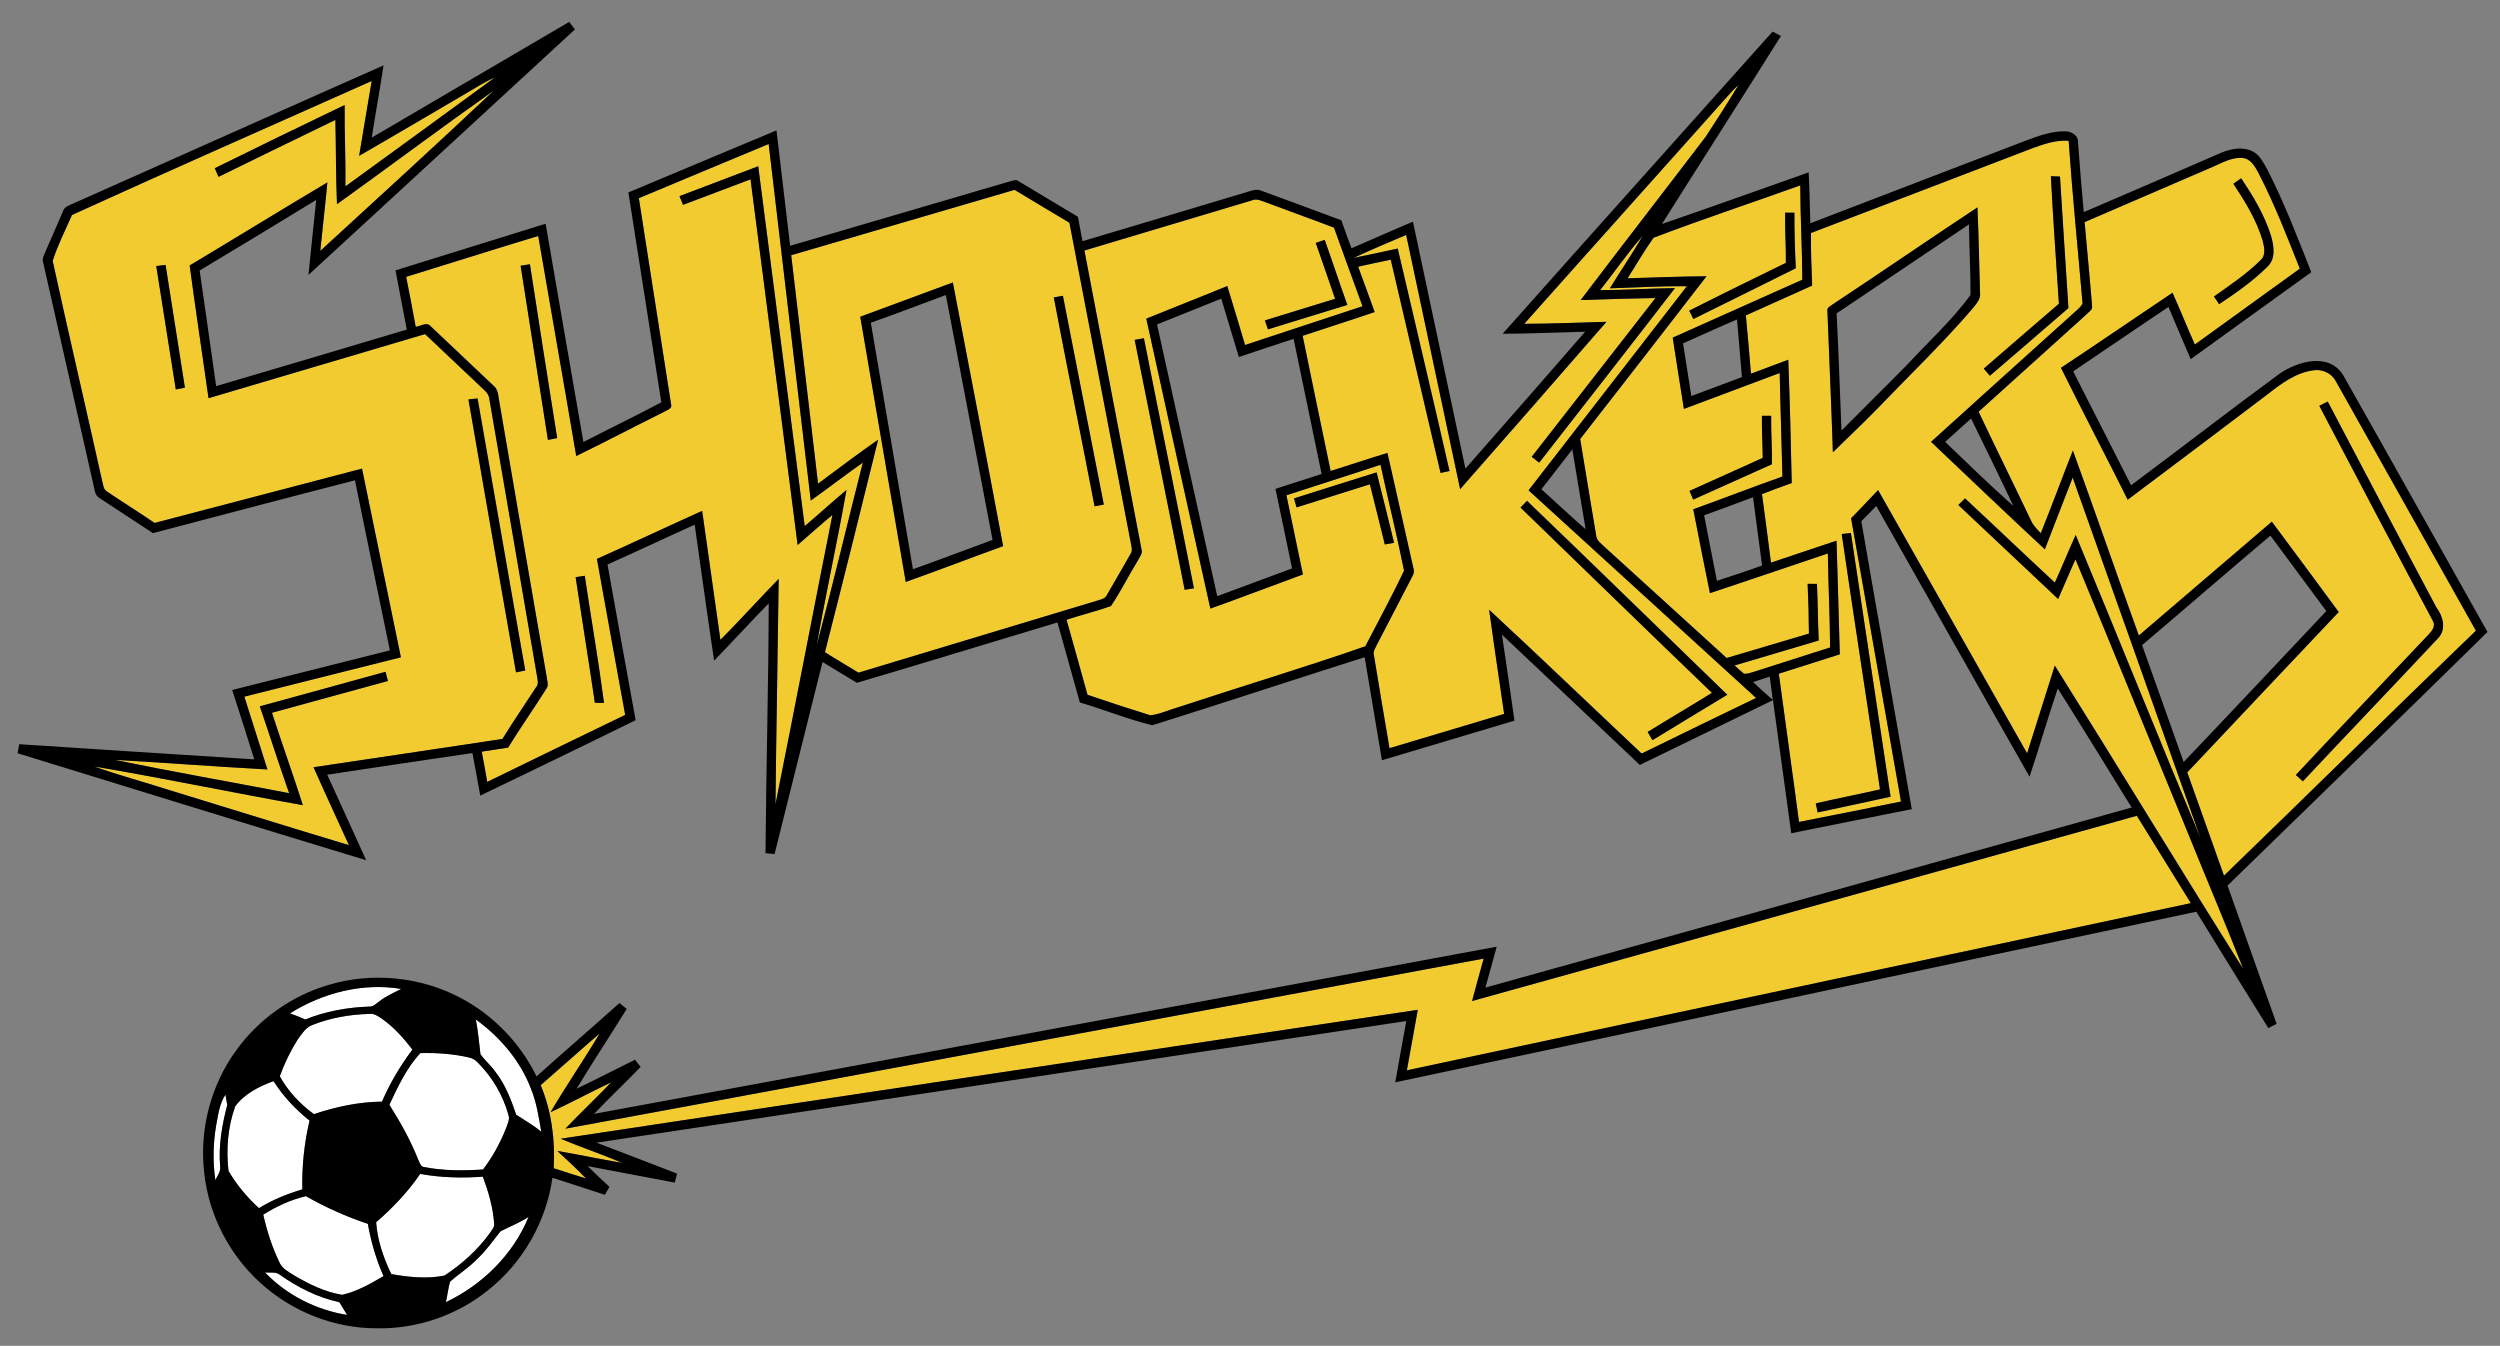 <?xml version="1.0" encoding="utf-8"?>
<!-- Generator: Adobe Illustrator 17.0.0, SVG Export Plug-In . SVG Version: 6.00 Build 0)  -->
<!DOCTYPE svg PUBLIC "-//W3C//DTD SVG 1.1//EN" "http://www.w3.org/Graphics/SVG/1.1/DTD/svg11.dtd">
<svg version="1.1" id="Layer_1" xmlns="http://www.w3.org/2000/svg" xmlns:xlink="http://www.w3.org/1999/xlink" x="0px" y="0px"
	 width="200px" height="107.666px" viewBox="0 0 200 107.666" style="enable-background:new 0 0 200 107.666;" xml:space="preserve"
	>
<rect x="0" y="0" width="200" height="107.666" fill="#808080" stroke="none"/>
<path id="fill" style="fill:#FFFFFF;" d="M24.427,81.56c-0.403-0.185-0.814-0.341-1.23-0.488c2.624-1.65,5.817-2.47,8.9-1.959
	c-0.594,0.318-1.229,0.574-1.758,1.001c-0.252,0.178-0.478,0.442-0.817,0.414C27.78,80.591,26.044,80.902,24.427,81.56z
	 M25.113,89.132c1.755-0.592,3.588-0.981,5.447-1.001c0.635-1.484,1.47-2.872,2.433-4.165c-0.711-0.924-1.498-1.81-2.459-2.481
	c-0.297-0.196-0.608-0.429-0.985-0.371c-1.548,0.038-3.101,0.307-4.545,0.88c-0.542,0.187-0.851,0.707-1.176,1.146
	c-0.585,0.929-1.074,1.923-1.443,2.958C23.046,87.304,24.002,88.327,25.113,89.132z M38.067,81.556
	c0.177,0.919,0.259,1.851,0.369,2.776c0.35,0.509,0.838,0.904,1.194,1.413c0.794,1.012,1.255,2.228,1.667,3.435
	c0.67,0.446,1.386,0.838,2.007,1.363c-0.203-1.156-0.371-2.334-0.819-3.427C41.634,84.861,40,82.961,38.067,81.556z M33.45,92.759
	c0.121,0.227,0.178,0.594,0.507,0.61c1.54,0.303,3.124,0.291,4.687,0.19c0.769-1.01,1.38-2.136,1.849-3.313
	c0.109-0.347,0.323-0.711,0.176-1.077c-0.435-1.564-1.291-3.002-2.434-4.153c-0.19-0.189-0.413-0.362-0.684-0.411
	c-1.285-0.299-2.615-0.393-3.93-0.355c-1.087,1.18-1.795,2.681-2.471,4.132C32.031,89.777,32.843,91.223,33.45,92.759z
	 M24.766,89.647c-1.127-0.891-2.109-1.944-2.883-3.156c-1.149,0.415-2.323,1.01-3.064,2.01c-0.594,1.641-0.741,3.449-0.539,5.172
	c0.65,1.111,1.486,2.114,2.439,2.981c1.078-0.669,2.255-1.144,3.468-1.504C24.149,93.3,24.338,91.447,24.766,89.647z M18.036,87.575
	c-0.467,0.696-0.575,1.546-0.726,2.352c-0.265,1.479-0.295,2.996-0.084,4.482c0.169-0.353,0.455-0.693,0.384-1.111
	c-0.137-1.654,0.151-3.302,0.57-4.896C18.145,88.193,18.073,87.78,18.036,87.575z M39.161,98.687c0.135-0.246,0.4-0.461,0.374-0.759
	c-0.083-1.307-0.454-2.572-0.906-3.794c-1.674,0.12-3.362,0.082-5.016-0.221c-0.982,1.452-2.207,2.72-3.523,3.869
	c0.107,1.44,0.582,2.845,1.214,4.143c1.396,0.25,2.859,0.404,4.256,0.12C36.937,101.142,38.187,100.019,39.161,98.687z
	 M24.474,95.692c-1.217,0.288-2.359,0.817-3.415,1.482c0.303,1.342,0.727,2.659,1.335,3.896c0.235,0.462,0.73,0.695,1.143,0.97
	c1.192,0.697,2.471,1.334,3.843,1.549c1.191-0.276,2.26-0.889,3.303-1.497c-0.592-1.339-1.001-2.747-1.255-4.184
	C27.706,97.335,26.048,96.59,24.474,95.692z M38.206,100.687c-0.66,0.7-1.486,1.206-2.199,1.847
	c-0.157,0.535-0.211,1.094-0.341,1.641c2.93-1.388,5.383-3.808,6.624-6.824c-0.712,0.459-1.497,0.773-2.246,1.151
	C39.445,99.241,38.908,100.037,38.206,100.687z M22.358,101.959c-0.337-0.24-0.778-0.122-1.159-0.163
	c1.741,1.811,4.093,3.003,6.57,3.398c-0.208-0.341-0.417-0.678-0.622-1.019C25.413,103.799,23.797,102.984,22.358,101.959z"/>
<path id="color1" style="fill:#F2CB31;" d="M42.891,54.971c0.181-0.194,0.144-0.457,0.101-0.694
	c-1.279-7.431-2.561-14.865-3.834-22.3c-0.025-0.321-0.194-0.589-0.438-0.793c-1.571-1.483-3.146-2.966-4.713-4.456
	c-5.776,1.703-11.547,3.425-17.324,5.127c-0.505-3.539-1.033-7.075-1.511-10.618c3.68-2.203,7.334-4.452,11.02-6.647
	c-0.169,1.829-0.39,3.654-0.569,5.482c4.642-4.261,9.302-8.507,13.886-12.83c-4.219,2.98-8.352,6.083-12.55,9.093
	c-0.1-2.246-0.072-4.496-0.129-6.742c-3.116,1.521-6.242,3.019-9.35,4.556c-0.1-0.23-0.2-0.461-0.298-0.692
	c3.45-1.709,6.918-3.388,10.391-5.057c-0.021,2.17,0.086,4.338,0.063,6.508c3.983-2.9,7.974-5.789,11.941-8.705
	c-0.851,0.363-1.617,0.886-2.419,1.342c-2.811,1.639-5.608,3.3-8.427,4.922c0.338-1.993,0.66-3.993,1.004-5.988
	c-7.993,3.571-16.015,7.085-23.973,10.718c-0.535,1.213-1.153,2.418-1.547,3.675c1.281,5.867,2.651,11.716,3.953,17.578
	c0.097,0.291,0.078,0.683,0.376,0.861c1.264,0.857,2.564,1.661,3.825,2.524c5.53-1.455,11.061-2.9,16.593-4.346
	c1.042,5.03,2.065,10.065,3.111,15.095c-4.177,1.038-8.346,2.108-12.524,3.148c0.6,1.946,1.244,3.877,1.847,5.823
	c-4.08-0.221-8.152-0.538-12.23-0.769c4.641,0.953,9.31,1.773,13.965,2.666c-0.814-2.306-1.552-4.634-2.346-6.946
	c3.357-0.913,6.707-1.842,10.057-2.763c0.066,0.243,0.132,0.487,0.195,0.733c-3.096,0.842-6.185,1.698-9.278,2.545
	c0.798,2.472,1.681,4.918,2.471,7.392c-5.571-0.995-11.114-2.149-16.688-3.095c1.957,0.703,3.972,1.236,5.954,1.872
	c4.806,1.467,9.601,2.974,14.416,4.419c-0.94-2.08-1.905-4.145-2.828-6.231c5.035-0.761,10.074-1.488,15.106-2.26
	C41.056,57.712,41.996,56.356,42.891,54.971z M14.063,31.157c-0.523-3.29-1.04-6.583-1.564-9.873
	c0.187-0.024,0.562-0.07,0.747-0.094c0.51,3.274,1.042,6.545,1.547,9.82C14.609,31.047,14.245,31.121,14.063,31.157z M38.206,31.874
	c1.284,7.253,2.524,14.514,3.815,21.765c-0.185,0.038-0.556,0.113-0.741,0.151c-1.272-7.277-2.554-14.554-3.806-21.835
	C37.657,31.936,38.023,31.895,38.206,31.874z M134.953,22.895c-2.059-0.013-4.113,0.098-6.167,0.172
	c0.867-1.406,1.8-2.776,2.633-4.201c-1.229,1.37-2.261,2.908-3.407,4.344c1.996,0,3.989-0.141,5.988-0.164
	c-3.602,4.673-7.238,9.315-10.865,13.967c-0.201-0.155-0.399-0.313-0.6-0.467c3.308-4.231,6.598-8.474,9.902-12.703
	c-1.994,0.03-3.988,0.094-5.983,0.163c3.315-4.377,6.684-8.712,10.009-13.076c0.891-1.364,1.774-2.736,2.615-4.131
	c-0.331,0.295-0.631,0.622-0.923,0.953c-5.398,6.06-10.824,12.09-16.212,18.152c2.191,0,4.382-0.101,6.575-0.16
	c-3.884,4.479-7.8,8.933-11.708,13.39c-1.437-6.78-2.881-13.559-4.317-20.34c-1.41,0.599-2.819,1.195-4.209,1.839
	c1.183-0.236,2.358-0.492,3.536-0.75c1.376,5.934,2.791,11.858,4.141,17.799c-0.179,0.038-0.536,0.116-0.717,0.154
	c-1.337-5.685-2.657-11.371-3.984-17.059c-0.873,0.181-1.743,0.361-2.609,0.559c0.45,1.207,0.884,2.418,1.321,3.629
	c-1.912,0.656-3.843,1.254-5.76,1.901c0.731,3.608,1.495,7.208,2.239,10.813c1.519-0.473,3.022-0.983,4.546-1.445
	c0.686,3.11,1.412,6.214,2.098,9.324c0.076,0.246-0.08,0.473-0.178,0.686c-0.928,1.769-1.828,3.553-2.758,5.318
	c-0.118,0.268-0.337,0.543-0.246,0.855c0.409,2.479,0.819,4.959,1.248,7.437c3.058-0.909,6.112-1.825,9.169-2.742
	c-0.398-2.778-0.824-5.551-1.199-8.334c4.1,3.801,8.131,7.676,12.2,11.505c3.049-1.486,6.098-2.974,9.154-4.444
	c-6.056-5.549-12.141-11.066-18.201-16.611C126.508,33.782,130.727,28.336,134.953,22.895z M138.185,55.581
	c-1.992,1.213-3.996,2.411-5.983,3.632c-0.131-0.218-0.261-0.437-0.389-0.653c1.706-1.059,3.438-2.072,5.145-3.131
	c-5.126-4.917-10.208-9.887-15.317-14.824c0.131-0.136,0.392-0.404,0.523-0.538C127.523,45.215,132.842,50.411,138.185,55.581z
	 M166.038,44.749c-0.482,1.048-0.915,2.117-1.388,3.17c-2.653-2.516-5.332-5.006-7.984-7.521c0.175-0.178,0.355-0.352,0.535-0.529
	c2.406,2.234,4.776,4.508,7.188,6.739c0.57-1.263,1.093-2.551,1.666-3.813c3.357,8.063,6.606,16.173,9.976,24.231
	c-3.389-9.612-6.811-19.214-10.217-28.819c-0.756,1.91-1.478,3.827-2.226,5.739c-3.058-2.843-6.074-5.728-9.105-8.599
	c3.709-3.362,7.43-6.715,11.148-10.065c0.328-0.323,0.741-0.585,0.975-0.992c-0.373-4.343-0.815-8.678-1.115-13.028
	c-1.01-0.077-1.983,0.261-2.914,0.601c-5.899,2.261-11.793,4.526-17.696,6.776c-0.029,1.401,0.045,2.804,0.091,4.205
	c-1.761,0.812-3.54,1.58-5.304,2.389c0.143,1.554,0.288,3.107,0.408,4.664c0.995-0.37,1.989-0.749,2.986-1.118
	c0.123,3.285,0.21,6.577,0.277,9.864c-0.798,0.283-1.592,0.577-2.38,0.888c0.241,1.827,0.494,3.651,0.72,5.48
	c1.751-0.578,3.493-1.179,5.244-1.757c0.104,3.03,0.169,6.062,0.261,9.091c-1.628,0.514-3.254,1.027-4.878,1.551
	c0.525,3.955,1.097,7.903,1.615,11.858c2.723-0.531,5.441-1.079,8.159-1.632c-1.333-7.552-2.655-15.109-3.993-22.661
	c0.735-0.737,1.437-1.507,2.16-2.256c3.986,7.013,7.939,14.044,11.922,21.06c0.745-2.338,1.477-4.68,2.217-7.019
	c5.061,8.067,9.994,16.223,15.077,24.273c-1.476-3.765-3.064-7.486-4.577-11.236C171.929,59.108,169.017,51.916,166.038,44.749z
	 M164.712,24.3c-0.219-3.399-0.471-6.8-0.643-10.202c0.183,0.006,0.547,0.017,0.73,0.024c0.215,3.508,0.449,7.014,0.676,10.523
	c-2.095,1.805-4.182,3.622-6.287,5.417c-0.121-0.144-0.365-0.43-0.486-0.573C160.698,27.754,162.707,26.027,164.712,24.3z
	 M151.246,63.737c-1.94,0.434-3.889,0.838-5.832,1.257c-0.038-0.179-0.116-0.544-0.155-0.723c1.709-0.393,3.43-0.73,5.141-1.119
	c-1.009-6.813-2.073-13.616-3.064-20.431c0.185-0.02,0.554-0.06,0.737-0.081C149.116,49.674,150.193,56.703,151.246,63.737z
	 M150.183,32.698c-1.158,1.191-2.371,2.321-3.553,3.487c-0.119-3.765-0.297-7.524-0.437-11.289
	c-0.072-0.309,0.291-0.423,0.475-0.581c3.859-2.55,7.668-5.174,11.528-7.725c0.101,2.28,0.136,4.563,0.206,6.845
	c0.078,0.554-0.39,0.951-0.688,1.356C155.331,27.548,152.703,30.072,150.183,32.698z M64.861,40.049
	c-1.138-9.507-2.235-19.02-3.368-28.526c-3.468,1.428-6.921,2.895-10.385,4.332c0.844,5.488,1.728,10.972,2.574,16.458
	c0.14,0.419-0.375,0.495-0.626,0.669c-2.326,1.155-4.625,2.365-6.958,3.501c-0.995-5.871-2.036-11.735-3.04-17.606
	c-3.53,1.07-7.042,2.188-10.565,3.271c0.263,1.33,0.526,2.659,0.764,3.994c0.393-0.036,0.878-0.423,1.195-0.043
	c1.674,1.587,3.347,3.175,5.026,4.753c0.429,0.346,0.377,0.937,0.491,1.424c1.251,7.296,2.502,14.59,3.767,21.882
	c0.029,0.307,0.184,0.663-0.03,0.942c-0.994,1.585-2.077,3.116-3.058,4.71c-0.703,0.113-1.408,0.21-2.108,0.322
	c0.154,0.804,0.3,1.613,0.438,2.422c3.671-1.802,7.358-3.576,11.037-5.361c-0.754-4.16-1.52-8.318-2.262-12.48
	c2.818-1.259,5.61-2.577,8.42-3.843c0.479,3.439,0.984,6.878,1.461,10.321c1.583-1.598,3.096-3.269,4.662-4.885
	c-0.073,6.01-0.194,12.016-0.257,18.024c1.545-7.706,3.025-15.429,4.556-23.139c-0.947,0.783-1.848,1.615-2.784,2.409
	c-1.247-9.753-2.512-19.501-3.769-29.252c-1.801,0.674-3.596,1.363-5.397,2.041c-0.072-0.174-0.216-0.523-0.287-0.697
	c2.099-0.798,4.202-1.589,6.301-2.392c1.248,9.595,2.468,19.194,3.719,28.79c1.122-0.953,2.211-1.946,3.342-2.891
	c-0.737,4.159-1.652,8.285-2.385,12.441c1.293-4.86,2.452-9.754,3.688-14.629C67.619,37.998,66.258,39.05,64.861,40.049z
	 M43.833,35.193c-0.735-4.645-1.457-9.29-2.185-13.934c0.247-0.041,0.496-0.081,0.746-0.119c0.716,4.638,1.439,9.276,2.18,13.91
	C44.39,35.086,44.02,35.159,43.833,35.193z M48.321,56.234c-0.184-0.003-0.55-0.009-0.733-0.012
	c-0.491-3.351-1.038-6.696-1.539-10.048c0.242-0.038,0.488-0.077,0.732-0.112C47.287,49.454,47.876,52.834,48.321,56.234z
	 M186.901,30.557c-0.314-0.641-1.026-1.025-1.736-0.943c-1.496,0.16-2.724,1.12-3.872,2.016c-3.691,2.784-7.374,5.578-11.077,8.349
	c-1.76-3.528-3.595-7.017-5.338-10.554c2.99-1.979,5.943-4.013,8.922-6.006c0.625,1.367,1.167,2.771,1.789,4.142
	c2.793-2.032,5.605-4.034,8.397-6.067c-1.019-2.566-2.016-5.146-3.281-7.602c-0.288-0.538-0.622-1.195-1.309-1.259
	c-0.866-0.062-1.641,0.398-2.408,0.729c-3.406,1.467-6.813,2.938-10.22,4.407c0.195,2.242,0.421,4.483,0.599,6.725
	c0.053,0.288-0.262,0.442-0.418,0.629c-2.893,2.601-5.777,5.205-8.66,7.816c1.376,2.912,2.813,5.798,4.192,8.709
	c0.174,0.396,0.49,0.698,0.781,1.01c0.885-2.193,1.697-4.415,2.568-6.614c1.793,4.921,3.494,9.872,5.278,14.795
	c3.542-3.038,7.091-6.069,10.638-9.105c1.795,2.4,3.574,4.814,5.352,7.227c-4.048,4.27-8.078,8.555-12.118,12.831
	c0.995,2.749,1.951,5.51,2.938,8.261c6.74-6.51,13.404-13.099,20.153-19.597C194.345,43.827,190.631,37.186,186.901,30.557z
	 M181.02,19.275c-0.489-1.655-1.402-3.146-2.351-4.574c0.203-0.148,0.41-0.294,0.622-0.439c0.968,1.436,1.87,2.949,2.394,4.609
	c0.23,0.807,0.395,1.848-0.304,2.476c-1.155,1.149-2.501,2.089-3.852,2.988c-0.142-0.203-0.278-0.405-0.41-0.61
	c1.277-0.919,2.604-1.792,3.724-2.91C181.296,20.43,181.137,19.774,181.02,19.275z M184.226,62.508
	c-0.191-0.171-0.375-0.343-0.559-0.512c3.522-3.765,7.086-7.491,10.624-11.239c0.256-0.271,0.544-0.632,0.371-1.024
	c-3.068-5.737-6.096-11.503-9.118-17.266c0.224-0.116,0.447-0.231,0.674-0.346c2.889,5.496,5.774,10.995,8.695,16.476
	c0.537,0.704,0.816,1.769,0.119,2.474C191.443,54.897,187.814,58.683,184.226,62.508z M146.227,44.278
	c-3.142,1.064-6.286,2.126-9.433,3.177c-0.462-2.233-0.893-4.471-1.333-6.71c2.382-0.861,4.744-1.775,7.133-2.622
	c-0.063-2.761-0.165-5.521-0.218-8.281c-2.557,0.957-5.11,1.917-7.665,2.874c-0.299-1.902-0.607-3.802-0.894-5.704
	c3.457-1.543,6.909-3.093,10.368-4.634c-0.01-2.515-0.161-5.027-0.164-7.546c-3.908,1.407-7.858,2.711-11.737,4.188
	c-0.744,1.044-1.391,2.158-2.076,3.245c2.104-0.063,4.209-0.149,6.315-0.164c-3.362,4.345-6.723,8.693-10.108,13.021
	c0.412,2.567,0.852,5.127,1.273,7.69c0.021,0.434,0.416,0.679,0.698,0.96c3.255,2.946,6.487,5.922,9.744,8.869
	c2.193-0.653,4.387-1.307,6.584-1.952c-0.006-1.328-0.047-2.655-0.105-3.983c0.188,0.001,0.561,0.004,0.746,0.006
	c0.072,1.51,0.075,3.021,0.142,4.53c-2.248,0.659-4.486,1.329-6.731,1.995c0.248,0.222,0.491,0.454,0.756,0.664
	c0.268,0.025,0.519-0.086,0.774-0.15c2.034-0.657,4.072-1.311,6.112-1.955C146.389,49.289,146.264,46.784,146.227,44.278z
	 M142.868,21.028c0.021-1.34-0.092-2.678-0.058-4.018c0.246,0,0.491,0.003,0.741,0.005c-0.006,1.483,0.042,2.967,0.111,4.447
	c-2.724,1.367-5.466,2.698-8.194,4.06c-0.111-0.222-0.223-0.446-0.333-0.669C137.702,23.555,140.285,22.291,142.868,21.028z
	 M135.159,39.274c1.947-0.893,3.914-1.747,5.858-2.647c-0.009-1.122-0.089-2.242-0.063-3.363c0.246,0,0.491,0,0.74,0
	c-0.025,1.29,0.082,2.583,0.057,3.876c-2.101,0.938-4.198,1.887-6.298,2.829C135.352,39.735,135.256,39.504,135.159,39.274z
	 M88.581,47.545c0.629-1.085,1.26-2.17,1.878-3.262c0.188-0.279,0.017-0.626-0.009-0.925c-1.646-8.512-3.251-17.032-4.896-25.541
	c-1.467-0.867-2.927-1.751-4.387-2.63c-5.957,1.743-11.912,3.489-17.871,5.231c0.712,6.092,1.434,12.182,2.148,18.272
	c1.598-1.179,3.177-2.383,4.807-3.518c-1.399,5.672-2.809,11.342-4.256,17.003c0.883,0.563,1.792,1.085,2.683,1.637
	c6.435-1.936,12.864-3.888,19.3-5.822C88.237,47.932,88.475,47.8,88.581,47.545z M72.459,46.555
	c-1.226-7.07-2.418-14.146-3.641-21.215c2.471-0.91,4.937-1.833,7.411-2.742c1.349,7.03,2.708,14.057,4.022,21.093
	C77.649,44.635,75.066,45.628,72.459,46.555z M84.303,23.792c0.181-0.031,0.548-0.098,0.73-0.128c1.075,5.569,2.19,11.13,3.271,16.7
	c-0.186,0.033-0.556,0.105-0.74,0.143C86.497,34.932,85.354,29.37,84.303,23.792z M110.439,37.18
	c-2.502,0.832-5.021,1.621-7.526,2.443c0.446,2.111,0.885,4.222,1.321,6.334c-2.469,0.909-4.931,1.843-7.406,2.732
	c-1.719-7.73-3.43-15.462-5.126-23.197c2.155-0.879,4.327-1.722,6.479-2.609c0.489,1.566,0.951,3.145,1.423,4.717
	c3.134-1.028,6.261-2.074,9.396-3.099c-0.758-2.099-1.537-4.189-2.283-6.29c-1.793-0.687-3.604-1.323-5.4-2.006
	c-0.381-0.125-0.788-0.362-1.188-0.167c-4.459,1.341-8.919,2.664-13.376,4.003c1.516,7.982,3.051,15.958,4.574,23.938
	c0.088,0.337-0.187,0.613-0.321,0.896c-0.733,1.189-1.348,2.455-2.133,3.611c-1.168,0.417-2.374,0.704-3.552,1.094
	c0.562,1.999,1.129,3.995,1.677,6c1.667,0.572,3.346,1.118,5.029,1.644c0.771-0.085,1.489-0.44,2.237-0.646
	c4.978-1.647,10.014-3.15,14.961-4.875c1.039-2.012,2.133-4.004,3.097-6.054C111.755,42.815,111.048,40.007,110.439,37.18z
	 M106.809,23.905c-0.505-1.494-1.03-2.982-1.548-4.472c0.235-0.082,0.475-0.164,0.714-0.245c0.622,1.73,1.19,3.48,1.815,5.208
	c-2.115,0.653-4.237,1.292-6.35,1.952c-0.062-0.178-0.187-0.536-0.25-0.716C103.062,25.05,104.938,24.488,106.809,23.905z
	 M94.773,47.187c-1.31-6.67-2.679-13.329-4-19.996c0.246-0.047,0.491-0.088,0.739-0.134c1.32,6.674,2.695,13.335,4.003,20.008
	C95.329,47.096,94.958,47.156,94.773,47.187z M109.591,38.745c-1.956,0.614-3.91,1.239-5.869,1.849
	c-0.051-0.181-0.15-0.542-0.2-0.722c2.2-0.692,4.401-1.396,6.607-2.081c0.464,1.877,0.948,3.751,1.398,5.633
	c-0.248,0.043-0.497,0.087-0.742,0.133C110.396,41.948,109.982,40.349,109.591,38.745z M170.946,65.263
	c1.439,2.331,2.886,4.655,4.32,6.988c-20.904,4.458-41.81,8.921-62.716,13.375c0.286-1.612,0.588-3.227,0.874-4.84
	C90.57,84.23,67.707,87.634,44.854,91.1c1.623,0.68,3.29,1.24,4.909,1.927c-1.732-0.284-3.449-0.657-5.181-0.952
	c0.781,0.723,1.57,1.438,2.305,2.209c-0.869-0.257-1.726-0.553-2.587-0.824c0.119-2.26-0.172-4.549-1.044-6.646
	c1.583-1.369,3.136-2.775,4.722-4.142c-1.269,2.131-2.679,4.172-3.938,6.31c1.635-0.763,3.222-1.618,4.85-2.39
	c-1.195,1.257-2.465,2.444-3.66,3.704c24.493-4.515,48.974-9.081,73.464-13.607c-0.307,1.133-0.635,2.259-0.929,3.396
	C135.495,75.155,153.221,70.206,170.946,65.263z"/>
<path id="outline" d="M181.02,19.275c-0.489-1.655-1.402-3.146-2.351-4.574c0.203-0.148,0.41-0.294,0.622-0.439
	c0.968,1.436,1.87,2.949,2.394,4.609c0.23,0.807,0.395,1.848-0.304,2.476c-1.155,1.149-2.501,2.089-3.852,2.988
	c-0.142-0.203-0.278-0.405-0.41-0.61c1.277-0.919,2.604-1.792,3.724-2.91C181.296,20.43,181.137,19.774,181.02,19.275z
	 M107.789,24.396c-0.625-1.728-1.192-3.478-1.815-5.208c-0.239,0.081-0.479,0.163-0.714,0.245c0.518,1.489,1.043,2.977,1.548,4.472
	c-1.87,0.583-3.747,1.146-5.619,1.728c0.063,0.18,0.188,0.538,0.25,0.716C103.552,25.688,105.674,25.049,107.789,24.396z
	 M121.64,40.604c5.109,4.938,10.192,9.907,15.317,14.824c-1.707,1.059-3.438,2.072-5.145,3.131c0.128,0.217,0.258,0.436,0.389,0.653
	c1.987-1.221,3.991-2.419,5.983-3.632c-5.343-5.17-10.661-10.365-16.022-15.515C122.031,40.2,121.771,40.468,121.64,40.604z
	 M199,50.555c-6.902,6.794-13.857,13.533-20.796,20.29c1.298,3.689,2.617,7.375,3.925,11.063c-0.167,0.085-0.499,0.257-0.664,0.341
	c-1.923-3.102-3.852-6.2-5.761-9.312c-21.368,4.522-42.718,9.118-64.083,13.65c0.279-1.637,0.593-3.27,0.881-4.903
	c-21.594,3.237-43.188,6.484-64.782,9.728c2.152,0.817,4.297,1.652,6.445,2.476c-0.046,0.18-0.14,0.538-0.186,0.718
	c-2.323-0.43-4.641-0.882-6.963-1.317c0.567,0.566,1.151,1.114,1.742,1.658c-0.092,0.159-0.278,0.479-0.367,0.638
	c-1.4-0.455-2.793-0.921-4.196-1.365c-0.493,3.511-2.367,6.801-5.151,8.998c-2.483,2.006-5.68,3.103-8.873,3.046
	c-3.421,0.015-6.815-1.327-9.336-3.631c-2.492-2.251-4.131-5.429-4.493-8.768c-0.419-3.47,0.521-7.084,2.596-9.895
	c1.791-2.458,4.401-4.308,7.316-5.169c3.492-1.058,7.389-0.671,10.61,1.039c2.615,1.38,4.76,3.615,6.06,6.27
	c2.195-1.976,4.439-3.894,6.633-5.87c0.144,0.119,0.434,0.359,0.578,0.477c-1.32,2.135-2.708,4.227-4.003,6.376
	c1.569-0.747,3.109-1.55,4.67-2.317c0.112,0.145,0.337,0.433,0.448,0.577c-1.226,1.269-2.505,2.482-3.724,3.757
	c24.073-4.44,48.139-8.928,72.21-13.376c-0.288,1.095-0.608,2.179-0.904,3.273c17.237-4.792,34.468-9.608,51.701-14.406
	c-1.968-3.176-3.912-6.365-5.911-9.523c-0.794,2.341-1.48,4.716-2.257,7.06c-4.107-7.21-8.173-14.444-12.266-21.664
	c-0.39,0.416-0.785,0.823-1.194,1.222c1.322,7.683,2.704,15.356,4.04,23.037c-3.218,0.631-6.43,1.282-9.646,1.925
	c-0.484-3.551-0.979-7.1-1.461-10.649c-3.543,1.743-7.104,3.449-10.648,5.187c-3.685-3.468-7.344-6.959-11.033-10.419
	c0.347,2.291,0.67,4.584,1,6.875c-3.533,1.06-7.068,2.115-10.604,3.169c-0.467-2.747-0.912-5.498-1.38-8.244
	c-5.667,1.795-11.315,3.665-16.987,5.443c-1.961-0.472-3.857-1.254-5.799-1.825c-0.591-2.134-1.188-4.268-1.789-6.399
	c-5.35,1.608-10.692,3.248-16.049,4.83c-0.912-0.56-1.833-1.11-2.746-1.666c-1.276,5.123-2.565,10.24-3.838,15.366
	c-0.18-0.019-0.544-0.057-0.724-0.076c0.05-6.662,0.237-13.321,0.257-19.982c-1.475,1.51-2.897,3.068-4.368,4.584
	c-0.541-3.623-1.039-7.252-1.555-10.876c-2.332,1.048-4.64,2.146-6.974,3.184c0.738,4.155,1.496,8.304,2.252,12.453
	c-4.131,2.035-8.281,4.036-12.431,6.035c-0.209-1.135-0.41-2.272-0.628-3.405c-3.871,0.578-7.746,1.14-11.613,1.733
	c1.033,2.283,2.086,4.558,3.115,6.842c-9.309-2.819-18.593-5.704-27.89-8.56c0.044-0.241,0.088-0.482,0.135-0.723
	c6.267,0.407,12.531,0.823,18.801,1.213c-0.578-1.854-1.167-3.704-1.766-5.551c4.205-1.057,8.412-2.103,12.615-3.168
	c-0.935-4.535-1.873-9.066-2.794-13.603c-5.394,1.385-10.776,2.813-16.162,4.224c-1.41-0.934-2.829-1.848-4.237-2.781
	c-0.228-0.13-0.382-0.346-0.415-0.607c-1.366-6.069-2.743-12.137-4.116-18.203c-0.146-0.369,0.087-0.707,0.216-1.038
	c0.457-1.029,0.898-2.067,1.349-3.098c0.072-0.269,0.296-0.424,0.544-0.516c8.374-3.717,16.729-7.472,25.106-11.177
	c-0.288,1.93-0.641,3.848-0.942,5.777c5.266-3.087,10.533-6.171,15.799-9.257c0.115,0.152,0.341,0.455,0.453,0.605
	c-7.111,6.54-14.198,13.107-21.317,19.639c0.195-2.002,0.419-4.002,0.623-5.999c-3.099,1.896-6.209,3.776-9.326,5.644
	c0.432,3.082,0.894,6.164,1.32,9.251c5.086-1.504,10.174-3,15.253-4.525c-0.298-1.578-0.617-3.156-0.904-4.737
	c4.002-1.244,8.006-2.49,12.009-3.729c0.998,5.821,2.014,11.641,3.022,17.46c2.071-1.067,4.175-2.078,6.233-3.174
	c-0.874-5.598-1.758-11.193-2.635-16.791c3.946-1.664,7.902-3.302,11.848-4.963c0.364,3.078,0.72,6.156,1.091,9.233
	c5.857-1.72,11.716-3.427,17.572-5.151c0.213-0.036,0.464-0.184,0.669-0.038c1.596,0.948,3.184,1.916,4.781,2.867
	c0.122,0.649,0.247,1.301,0.37,1.953c4.287-1.28,8.577-2.554,12.86-3.844c0.491-0.125,1.017-0.424,1.52-0.166
	c2.108,0.778,4.221,1.546,6.326,2.337c0.26,0.75,0.532,1.498,0.813,2.24c1.637-0.713,3.27-1.433,4.915-2.132
	c1.397,6.586,2.793,13.176,4.198,19.76c3.202-3.642,6.397-7.289,9.58-10.952c-2.202,0.053-4.401,0.154-6.604,0.165
	c7.177-8.075,14.396-16.114,21.594-24.173c0.232,0.096,0.447,0.229,0.671,0.35c-3.155,5.026-6.359,10.017-9.518,15.04
	c3.922-1.349,7.827-2.749,11.737-4.131c0.072,1.358,0.087,2.717,0.132,4.073c5.712-2.205,11.435-4.38,17.146-6.577
	c1.053-0.393,2.141-0.813,3.283-0.779c0.463,0.008,1.007,0.323,0.986,0.847c0.136,1.873,0.288,3.747,0.462,5.617
	c3.684-1.588,7.374-3.165,11.049-4.774c0.76-0.305,1.657-0.472,2.427-0.102c0.618,0.289,0.91,0.952,1.232,1.514
	c1.347,2.641,2.409,5.412,3.491,8.168c-3.212,2.32-6.426,4.64-9.643,6.955c-0.6-1.391-1.197-2.781-1.781-4.177
	c-2.542,1.719-5.091,3.427-7.622,5.156c1.539,3.04,3.088,6.074,4.632,9.109c3.962-2.947,7.865-5.976,11.843-8.896
	c1.453-1.024,3.977-1.751,5.117,0.076C191.323,36.837,195.14,43.707,199,50.555z M40.192,59.117
	c0.864-1.404,1.804-2.761,2.699-4.145c0.181-0.194,0.144-0.457,0.101-0.694c-1.279-7.431-2.561-14.865-3.834-22.3
	c-0.025-0.321-0.194-0.589-0.438-0.793c-1.571-1.483-3.146-2.966-4.713-4.456c-5.776,1.703-11.547,3.425-17.324,5.127
	c-0.505-3.539-1.033-7.075-1.511-10.618c3.68-2.203,7.334-4.452,11.02-6.647c-0.169,1.829-0.39,3.654-0.569,5.482
	c4.642-4.261,9.302-8.507,13.886-12.83c-4.219,2.98-8.352,6.083-12.55,9.093c-0.1-2.246-0.072-4.496-0.129-6.742
	c-3.116,1.521-6.242,3.019-9.35,4.556c-0.1-0.23-0.2-0.461-0.298-0.692c3.45-1.709,6.918-3.388,10.391-5.057
	c-0.021,2.17,0.086,4.338,0.063,6.508c3.983-2.9,7.974-5.789,11.941-8.705c-0.851,0.363-1.617,0.886-2.419,1.342
	c-2.811,1.639-5.608,3.3-8.427,4.922c0.338-1.993,0.66-3.993,1.004-5.988c-7.993,3.571-16.015,7.085-23.973,10.718
	c-0.535,1.213-1.153,2.418-1.547,3.675c1.281,5.867,2.651,11.716,3.953,17.578c0.097,0.291,0.078,0.683,0.376,0.861
	c1.264,0.857,2.564,1.661,3.825,2.524c5.53-1.455,11.061-2.9,16.593-4.346c1.042,5.03,2.065,10.065,3.111,15.095
	c-4.177,1.038-8.346,2.108-12.524,3.148c0.6,1.946,1.244,3.877,1.847,5.823c-4.08-0.221-8.152-0.538-12.23-0.769
	c4.641,0.953,9.31,1.773,13.965,2.666c-0.814-2.306-1.552-4.634-2.346-6.946c3.357-0.913,6.707-1.842,10.057-2.763
	c0.066,0.243,0.132,0.487,0.195,0.733c-3.096,0.842-6.185,1.698-9.278,2.545c0.798,2.472,1.681,4.918,2.471,7.392
	c-5.571-0.995-11.114-2.149-16.688-3.095c1.957,0.703,3.972,1.236,5.954,1.872c4.806,1.467,9.601,2.974,14.416,4.419
	c-0.94-2.08-1.905-4.145-2.828-6.231C30.12,60.616,35.16,59.888,40.192,59.117z M69.024,37.012
	c-1.405,0.985-2.767,2.038-4.163,3.037c-1.138-9.507-2.235-19.02-3.368-28.526c-3.468,1.428-6.921,2.895-10.385,4.332
	c0.844,5.488,1.728,10.972,2.574,16.458c0.14,0.419-0.375,0.495-0.626,0.669c-2.326,1.155-4.625,2.365-6.958,3.501
	c-0.995-5.871-2.036-11.735-3.04-17.606c-3.53,1.07-7.042,2.188-10.565,3.271c0.263,1.33,0.526,2.659,0.764,3.994
	c0.393-0.036,0.878-0.423,1.195-0.043c1.674,1.587,3.347,3.175,5.026,4.753c0.429,0.346,0.377,0.937,0.491,1.424
	c1.251,7.296,2.502,14.59,3.767,21.882c0.029,0.307,0.184,0.663-0.03,0.942c-0.994,1.585-2.077,3.116-3.058,4.71
	c-0.703,0.113-1.408,0.21-2.108,0.322c0.154,0.804,0.3,1.613,0.438,2.422c3.671-1.802,7.358-3.576,11.037-5.361
	c-0.754-4.16-1.52-8.318-2.262-12.48c2.818-1.259,5.61-2.577,8.42-3.843c0.479,3.439,0.984,6.878,1.461,10.321
	c1.583-1.598,3.096-3.269,4.662-4.885c-0.073,6.01-0.194,12.016-0.257,18.024c1.545-7.706,3.025-15.429,4.556-23.139
	c-0.947,0.783-1.848,1.615-2.784,2.409c-1.247-9.753-2.512-19.501-3.769-29.252c-1.801,0.674-3.596,1.363-5.397,2.041
	c-0.072-0.174-0.216-0.523-0.287-0.697c2.099-0.798,4.202-1.589,6.301-2.392c1.248,9.595,2.468,19.194,3.719,28.79
	c1.122-0.953,2.211-1.946,3.342-2.891c-0.737,4.159-1.652,8.285-2.385,12.441C66.628,46.781,67.788,41.887,69.024,37.012z
	 M87.979,47.991c0.257-0.059,0.496-0.19,0.602-0.445c0.629-1.085,1.26-2.17,1.878-3.262c0.188-0.279,0.017-0.626-0.009-0.925
	c-1.646-8.512-3.251-17.032-4.896-25.541c-1.467-0.867-2.927-1.751-4.387-2.63c-5.957,1.743-11.912,3.489-17.871,5.231
	c0.712,6.092,1.434,12.182,2.148,18.272c1.598-1.179,3.177-2.383,4.807-3.518c-1.399,5.672-2.809,11.342-4.256,17.003
	c0.883,0.563,1.792,1.085,2.683,1.637C75.114,51.876,81.544,49.925,87.979,47.991z M109.226,51.703
	c1.039-2.012,2.133-4.004,3.097-6.054c-0.567-2.834-1.274-5.642-1.883-8.469c-2.502,0.832-5.021,1.621-7.526,2.443
	c0.446,2.111,0.885,4.222,1.321,6.334c-2.469,0.909-4.931,1.843-7.406,2.732c-1.719-7.73-3.43-15.462-5.126-23.197
	c2.155-0.879,4.327-1.722,6.479-2.609c0.489,1.566,0.951,3.145,1.423,4.717c3.134-1.028,6.261-2.074,9.396-3.099
	c-0.758-2.099-1.537-4.189-2.283-6.29c-1.793-0.687-3.604-1.323-5.4-2.006c-0.381-0.125-0.788-0.362-1.188-0.167
	c-4.459,1.341-8.919,2.664-13.376,4.003c1.516,7.982,3.051,15.958,4.574,23.938c0.088,0.337-0.187,0.613-0.321,0.896
	c-0.733,1.189-1.348,2.455-2.133,3.611c-1.168,0.417-2.374,0.704-3.552,1.094c0.562,1.999,1.129,3.995,1.677,6
	c1.667,0.572,3.346,1.118,5.029,1.644c0.771-0.085,1.489-0.44,2.237-0.646C99.242,54.93,104.278,53.427,109.226,51.703z
	 M99.111,28.562c-0.481-1.554-0.935-3.116-1.409-4.672c-1.708,0.701-3.428,1.373-5.139,2.065c1.611,7.244,3.193,14.496,4.816,21.739
	c1.992-0.746,3.99-1.476,5.985-2.221c-0.433-2.123-0.879-4.244-1.328-6.364c1.23-0.396,2.46-0.798,3.693-1.19
	c-0.739-3.604-1.494-7.205-2.24-10.809C102.03,27.598,100.563,28.061,99.111,28.562z M140.485,55.836
	c-6.056-5.549-12.141-11.066-18.201-16.611c4.224-5.443,8.442-10.889,12.669-16.33c-2.059-0.013-4.113,0.098-6.167,0.172
	c0.867-1.406,1.8-2.776,2.633-4.201c-1.229,1.37-2.261,2.908-3.407,4.344c1.996,0,3.989-0.141,5.988-0.164
	c-3.602,4.673-7.238,9.315-10.865,13.967c-0.201-0.155-0.399-0.313-0.6-0.467c3.308-4.231,6.598-8.474,9.902-12.703
	c-1.994,0.03-3.988,0.094-5.983,0.163c3.315-4.377,6.684-8.712,10.009-13.076c0.891-1.364,1.774-2.736,2.615-4.131
	c-0.331,0.295-0.631,0.622-0.923,0.953c-5.398,6.06-10.824,12.09-16.212,18.152c2.191,0,4.382-0.101,6.575-0.16
	c-3.884,4.479-7.8,8.933-11.708,13.39c-1.437-6.78-2.881-13.559-4.317-20.34c-1.41,0.599-2.819,1.195-4.209,1.839
	c1.183-0.236,2.358-0.492,3.536-0.75c1.376,5.934,2.791,11.858,4.141,17.799c-0.179,0.038-0.536,0.116-0.717,0.154
	c-1.337-5.685-2.657-11.371-3.984-17.059c-0.873,0.181-1.743,0.361-2.609,0.559c0.45,1.207,0.884,2.418,1.321,3.629
	c-1.912,0.656-3.843,1.254-5.76,1.901c0.731,3.608,1.495,7.208,2.239,10.813c1.519-0.473,3.022-0.983,4.546-1.445
	c0.686,3.11,1.412,6.214,2.098,9.324c0.076,0.246-0.08,0.473-0.178,0.686c-0.928,1.769-1.828,3.553-2.758,5.318
	c-0.118,0.268-0.337,0.543-0.246,0.855c0.409,2.479,0.819,4.959,1.248,7.437c3.058-0.909,6.112-1.825,9.169-2.742
	c-0.398-2.778-0.824-5.551-1.199-8.334c4.1,3.801,8.131,7.676,12.2,11.505C134.38,58.794,137.429,57.307,140.485,55.836z
	 M123.314,39.141c1.182,1.063,2.338,2.155,3.535,3.199c-0.348-2.131-0.707-4.258-1.063-6.387
	C124.96,37.015,124.141,38.08,123.314,39.141z M141.824,55.991c-0.075-0.623-0.162-1.242-0.245-1.86
	c-0.447,0.138-0.893,0.282-1.332,0.432C140.762,55.052,141.282,55.531,141.824,55.991z M146.409,51.797
	c-0.02-2.508-0.145-5.014-0.182-7.52c-3.142,1.064-6.286,2.126-9.433,3.177c-0.462-2.233-0.893-4.471-1.333-6.71
	c2.382-0.861,4.744-1.775,7.133-2.622c-0.063-2.761-0.165-5.521-0.218-8.281c-2.557,0.957-5.11,1.917-7.665,2.874
	c-0.299-1.902-0.607-3.802-0.894-5.704c3.457-1.543,6.909-3.093,10.368-4.634c-0.01-2.515-0.161-5.027-0.164-7.546
	c-3.908,1.407-7.858,2.711-11.737,4.188c-0.744,1.044-1.391,2.158-2.076,3.245c2.104-0.063,4.209-0.149,6.315-0.164
	c-3.362,4.345-6.723,8.693-10.108,13.021c0.412,2.567,0.852,5.127,1.273,7.69c0.021,0.434,0.416,0.679,0.698,0.96
	c3.255,2.946,6.487,5.922,9.744,8.869c2.193-0.653,4.387-1.307,6.584-1.952c-0.006-1.328-0.047-2.655-0.105-3.983
	c0.188,0.001,0.561,0.004,0.746,0.006c0.072,1.51,0.075,3.021,0.142,4.53c-2.248,0.659-4.486,1.329-6.731,1.995
	c0.248,0.222,0.491,0.454,0.756,0.664c0.268,0.025,0.519-0.086,0.774-0.15C142.331,53.095,144.369,52.441,146.409,51.797z
	 M138.962,25.559c-1.451,0.608-2.875,1.279-4.317,1.909c0.218,1.404,0.439,2.809,0.66,4.215c1.354-0.499,2.697-1.016,4.05-1.516
	C139.234,28.63,139.083,27.095,138.962,25.559z M136.329,41.226c0.329,1.749,0.692,3.491,1.024,5.24
	c1.207-0.398,2.419-0.783,3.612-1.225c-0.247-1.819-0.488-3.641-0.722-5.461C138.939,40.267,137.638,40.758,136.329,41.226z
	 M33.622,84.249c-1.087,1.18-1.795,2.681-2.471,4.132c0.88,1.396,1.692,2.842,2.299,4.378c0.121,0.227,0.178,0.594,0.507,0.61
	c1.54,0.303,3.124,0.291,4.687,0.19c0.769-1.01,1.38-2.136,1.849-3.313c0.109-0.347,0.323-0.711,0.176-1.077
	c-0.435-1.564-1.291-3.002-2.434-4.153c-0.19-0.189-0.413-0.362-0.684-0.411C36.267,84.306,34.937,84.212,33.622,84.249z
	 M23.196,81.072c0.416,0.147,0.828,0.304,1.23,0.488c1.617-0.658,3.353-0.969,5.094-1.032c0.339,0.028,0.566-0.236,0.817-0.414
	c0.529-0.427,1.164-0.683,1.758-1.001C29.013,78.602,25.82,79.421,23.196,81.072z M22.383,86.097
	c0.663,1.207,1.619,2.229,2.73,3.035c1.755-0.592,3.588-0.981,5.447-1.001c0.635-1.484,1.47-2.872,2.433-4.165
	c-0.711-0.924-1.498-1.81-2.459-2.481c-0.297-0.196-0.608-0.429-0.985-0.371c-1.548,0.038-3.101,0.307-4.545,0.88
	c-0.542,0.187-0.851,0.707-1.176,1.146C23.242,84.068,22.752,85.062,22.383,86.097z M18.18,88.401
	c-0.035-0.208-0.107-0.621-0.144-0.826c-0.467,0.696-0.575,1.546-0.726,2.352c-0.265,1.479-0.295,2.996-0.084,4.482
	c0.169-0.353,0.455-0.693,0.384-1.111C17.473,91.643,17.761,89.996,18.18,88.401z M24.187,95.15
	c-0.038-1.85,0.151-3.703,0.579-5.503c-1.127-0.891-2.109-1.944-2.883-3.156c-1.149,0.415-2.323,1.01-3.064,2.01
	c-0.594,1.641-0.741,3.449-0.539,5.172c0.65,1.111,1.486,2.114,2.439,2.981C21.797,95.985,22.974,95.51,24.187,95.15z
	 M27.77,105.195c-0.208-0.341-0.417-0.678-0.622-1.019c-1.735-0.377-3.351-1.192-4.789-2.217c-0.337-0.24-0.778-0.122-1.159-0.163
	C22.94,103.607,25.292,104.799,27.77,105.195z M30.683,102.091c-0.592-1.339-1.001-2.747-1.255-4.184
	c-1.721-0.572-3.379-1.317-4.954-2.216c-1.217,0.288-2.359,0.817-3.415,1.482c0.303,1.342,0.727,2.659,1.335,3.896
	c0.235,0.462,0.73,0.695,1.143,0.97c1.192,0.697,2.471,1.334,3.843,1.549C28.571,103.312,29.64,102.7,30.683,102.091z
	 M35.561,102.045c1.376-0.903,2.625-2.026,3.6-3.358c0.135-0.246,0.4-0.461,0.374-0.759c-0.083-1.307-0.454-2.572-0.906-3.794
	c-1.674,0.12-3.362,0.082-5.016-0.221c-0.982,1.452-2.207,2.72-3.523,3.869c0.107,1.44,0.582,2.845,1.214,4.143
	C32.702,102.175,34.165,102.33,35.561,102.045z M42.29,97.35c-0.712,0.459-1.497,0.773-2.246,1.151
	c-0.599,0.739-1.135,1.535-1.838,2.186c-0.66,0.7-1.486,1.206-2.199,1.847c-0.157,0.535-0.211,1.094-0.341,1.641
	C38.595,102.787,41.049,100.367,42.29,97.35z M43.304,90.543c-0.203-1.156-0.371-2.334-0.819-3.427
	c-0.852-2.256-2.485-4.155-4.418-5.561c0.177,0.919,0.259,1.851,0.369,2.776c0.35,0.509,0.838,0.904,1.194,1.413
	c0.794,1.012,1.255,2.228,1.667,3.435C41.968,89.626,42.684,90.018,43.304,90.543z M175.267,72.251
	c-1.435-2.333-2.881-4.657-4.32-6.988c-17.726,4.942-35.451,9.892-53.183,14.821c0.294-1.138,0.622-2.264,0.929-3.396
	c-24.49,4.526-48.971,9.093-73.464,13.607c1.195-1.26,2.465-2.447,3.66-3.704c-1.627,0.771-3.215,1.627-4.85,2.39
	c1.26-2.138,2.669-4.179,3.938-6.31c-1.586,1.366-3.139,2.772-4.722,4.142c0.872,2.098,1.163,4.387,1.044,6.646
	c0.861,0.271,1.718,0.567,2.587,0.824c-0.735-0.771-1.524-1.486-2.305-2.209c1.731,0.295,3.449,0.668,5.181,0.952
	c-1.619-0.687-3.286-1.247-4.909-1.927c22.854-3.466,45.716-6.87,68.571-10.313c-0.286,1.613-0.588,3.228-0.874,4.84
	C133.457,81.172,154.362,76.709,175.267,72.251z M174.887,66.284c-2.958-7.176-5.87-14.367-8.849-21.534
	c-0.482,1.048-0.915,2.117-1.388,3.17c-2.653-2.516-5.332-5.006-7.984-7.521c0.175-0.178,0.355-0.352,0.535-0.529
	c2.406,2.234,4.776,4.508,7.188,6.739c0.57-1.263,1.093-2.551,1.666-3.813c3.357,8.063,6.606,16.173,9.976,24.231
	c-3.389-9.612-6.811-19.214-10.217-28.819c-0.756,1.91-1.478,3.827-2.226,5.739c-3.058-2.843-6.074-5.728-9.105-8.599
	c3.709-3.362,7.43-6.715,11.148-10.065c0.328-0.323,0.741-0.585,0.975-0.992c-0.373-4.343-0.815-8.678-1.115-13.028
	c-1.01-0.077-1.983,0.261-2.914,0.601c-5.899,2.261-11.793,4.526-17.696,6.776c-0.029,1.401,0.045,2.804,0.091,4.205
	c-1.761,0.812-3.54,1.58-5.304,2.389c0.143,1.554,0.288,3.107,0.408,4.664c0.995-0.37,1.989-0.749,2.986-1.118
	c0.123,3.285,0.21,6.577,0.277,9.864c-0.798,0.283-1.592,0.577-2.38,0.888c0.241,1.827,0.494,3.651,0.72,5.48
	c1.751-0.578,3.493-1.179,5.244-1.757c0.104,3.03,0.169,6.062,0.261,9.091c-1.628,0.514-3.254,1.027-4.878,1.551
	c0.525,3.955,1.097,7.903,1.615,11.858c2.723-0.531,5.441-1.079,8.159-1.632c-1.333-7.552-2.655-15.109-3.993-22.661
	c0.735-0.737,1.437-1.507,2.16-2.256c3.986,7.013,7.939,14.044,11.922,21.06c0.745-2.338,1.477-4.68,2.217-7.019
	c5.061,8.067,9.994,16.223,15.077,24.273C177.988,73.755,176.4,70.034,174.887,66.284z M155.613,35.348
	c1.795,1.732,3.592,3.471,5.454,5.128c-1.103-2.344-2.245-4.671-3.381-6.996C156.991,34.1,156.303,34.723,155.613,35.348z
	 M174.693,60.961c3.822-4.009,7.612-8.046,11.412-12.076c-1.491-2.013-2.982-4.024-4.472-6.036c-3.436,2.9-6.834,5.851-10.266,8.76
	C172.484,54.724,173.582,57.845,174.693,60.961z M198.072,50.455c-3.728-6.628-7.441-13.269-11.171-19.898
	c-0.314-0.641-1.026-1.025-1.736-0.943c-1.496,0.16-2.724,1.12-3.872,2.016c-3.691,2.784-7.374,5.578-11.077,8.349
	c-1.76-3.528-3.595-7.017-5.338-10.554c2.99-1.979,5.943-4.013,8.922-6.006c0.625,1.367,1.167,2.771,1.789,4.142
	c2.793-2.032,5.605-4.034,8.397-6.067c-1.019-2.566-2.016-5.146-3.281-7.602c-0.288-0.538-0.622-1.195-1.309-1.259
	c-0.866-0.062-1.641,0.398-2.408,0.729c-3.406,1.467-6.813,2.938-10.22,4.407c0.195,2.242,0.421,4.483,0.599,6.725
	c0.053,0.288-0.262,0.442-0.418,0.629c-2.893,2.601-5.777,5.205-8.66,7.816c1.376,2.912,2.813,5.798,4.192,8.709
	c0.174,0.396,0.49,0.698,0.781,1.01c0.885-2.193,1.697-4.415,2.568-6.614c1.793,4.921,3.494,9.872,5.278,14.795
	c3.542-3.038,7.091-6.069,10.638-9.105c1.795,2.4,3.574,4.814,5.352,7.227c-4.048,4.27-8.078,8.555-12.118,12.831
	c0.995,2.749,1.951,5.51,2.938,8.261C184.659,63.541,191.323,56.953,198.072,50.455z M165.475,24.645
	c-0.227-3.51-0.461-7.016-0.676-10.523c-0.183-0.007-0.547-0.018-0.73-0.024c0.172,3.402,0.424,6.803,0.643,10.202
	c-2.005,1.727-4.014,3.454-6.011,5.189c0.121,0.143,0.365,0.429,0.486,0.573C161.293,28.267,163.38,26.45,165.475,24.645z
	 M157.714,24.791c-2.383,2.757-5.011,5.28-7.531,7.906c-1.158,1.191-2.371,2.321-3.553,3.487c-0.119-3.765-0.297-7.524-0.437-11.289
	c-0.072-0.309,0.291-0.423,0.475-0.581c3.859-2.55,7.668-5.174,11.528-7.725c0.101,2.28,0.136,4.563,0.206,6.845
	C158.48,23.989,158.013,24.386,157.714,24.791z M157.64,23.604c0.015-1.886-0.11-3.768-0.122-5.652
	c-3.533,2.371-7.059,4.748-10.588,7.119c0.159,3.124,0.258,6.251,0.389,9.376c1.749-1.769,3.523-3.506,5.263-5.28
	C154.287,27.333,156.153,25.623,157.64,23.604z M143.663,21.462c-0.069-1.48-0.117-2.964-0.111-4.447
	c-0.25-0.002-0.495-0.005-0.741-0.005c-0.034,1.34,0.078,2.678,0.058,4.018c-2.583,1.264-5.166,2.527-7.732,3.825
	c0.11,0.223,0.222,0.447,0.333,0.669C138.197,24.161,140.939,22.83,143.663,21.462z M41.648,21.259
	c0.728,4.644,1.45,9.289,2.185,13.934c0.187-0.034,0.557-0.106,0.741-0.143c-0.741-4.634-1.464-9.272-2.18-13.91
	C42.144,21.178,41.896,21.218,41.648,21.259z M12.498,21.284c0.524,3.29,1.041,6.583,1.564,9.873
	c0.183-0.036,0.547-0.109,0.729-0.147c-0.504-3.275-1.037-6.546-1.547-9.82C13.06,21.213,12.685,21.26,12.498,21.284z
	 M76.228,22.598c1.349,7.03,2.708,14.057,4.022,21.093c-2.601,0.944-5.184,1.938-7.791,2.864c-1.226-7.07-2.418-14.146-3.641-21.215
	C71.289,24.43,73.754,23.507,76.228,22.598z M79.405,43.193c-1.242-6.528-2.496-13.059-3.738-19.591
	c-1.997,0.747-3.992,1.506-6.002,2.217c1.12,6.571,2.256,13.145,3.371,19.719C75.166,44.779,77.282,43.972,79.405,43.193z
	 M85.034,23.664c-0.182,0.03-0.55,0.097-0.73,0.128c1.051,5.577,2.193,11.14,3.262,16.715c0.184-0.037,0.554-0.109,0.74-0.143
	C87.224,34.794,86.108,29.234,85.034,23.664z M90.773,27.191c1.321,6.667,2.69,13.326,4,19.996c0.185-0.031,0.556-0.091,0.742-0.122
	c-1.308-6.673-2.683-13.334-4.003-20.008C91.264,27.103,91.019,27.144,90.773,27.191z M42.021,53.639
	c-1.291-7.251-2.531-14.512-3.815-21.765c-0.182,0.021-0.548,0.062-0.732,0.081c1.253,7.281,2.534,14.558,3.806,21.835
	C41.465,53.752,41.835,53.677,42.021,53.639z M194.913,48.597c-2.921-5.481-5.807-10.979-8.695-16.476
	c-0.227,0.114-0.45,0.229-0.674,0.346c3.022,5.763,6.05,11.528,9.118,17.266c0.173,0.393-0.115,0.754-0.371,1.024
	c-3.538,3.748-7.102,7.475-10.624,11.239c0.184,0.169,0.367,0.341,0.559,0.512c3.589-3.825,7.218-7.611,10.807-11.438
	C195.729,50.367,195.45,49.301,194.913,48.597z M141.695,33.264c-0.249,0-0.494,0-0.74,0c-0.026,1.121,0.054,2.241,0.063,3.363
	c-1.944,0.9-3.911,1.754-5.858,2.647c0.097,0.23,0.193,0.461,0.295,0.695c2.1-0.942,4.197-1.891,6.298-2.829
	C141.777,35.847,141.67,34.554,141.695,33.264z M110.129,37.79c-2.206,0.685-4.407,1.389-6.607,2.081
	c0.05,0.18,0.149,0.541,0.2,0.722c1.959-0.609,3.913-1.234,5.869-1.849c0.392,1.604,0.805,3.203,1.194,4.812
	c0.245-0.046,0.494-0.09,0.742-0.133C111.077,41.541,110.593,39.667,110.129,37.79z M147.336,42.721
	c0.99,6.814,2.055,13.618,3.064,20.431c-1.711,0.389-3.432,0.727-5.141,1.119c0.039,0.179,0.117,0.544,0.155,0.723
	c1.943-0.419,3.892-0.823,5.832-1.257c-1.053-7.034-2.13-14.063-3.173-21.097C147.89,42.662,147.52,42.702,147.336,42.721z
	 M46.049,46.174c0.501,3.352,1.048,6.697,1.539,10.048c0.184,0.003,0.55,0.009,0.733,0.012c-0.445-3.399-1.035-6.78-1.541-10.172
	C46.537,46.097,46.291,46.136,46.049,46.174z"/>
</svg>

